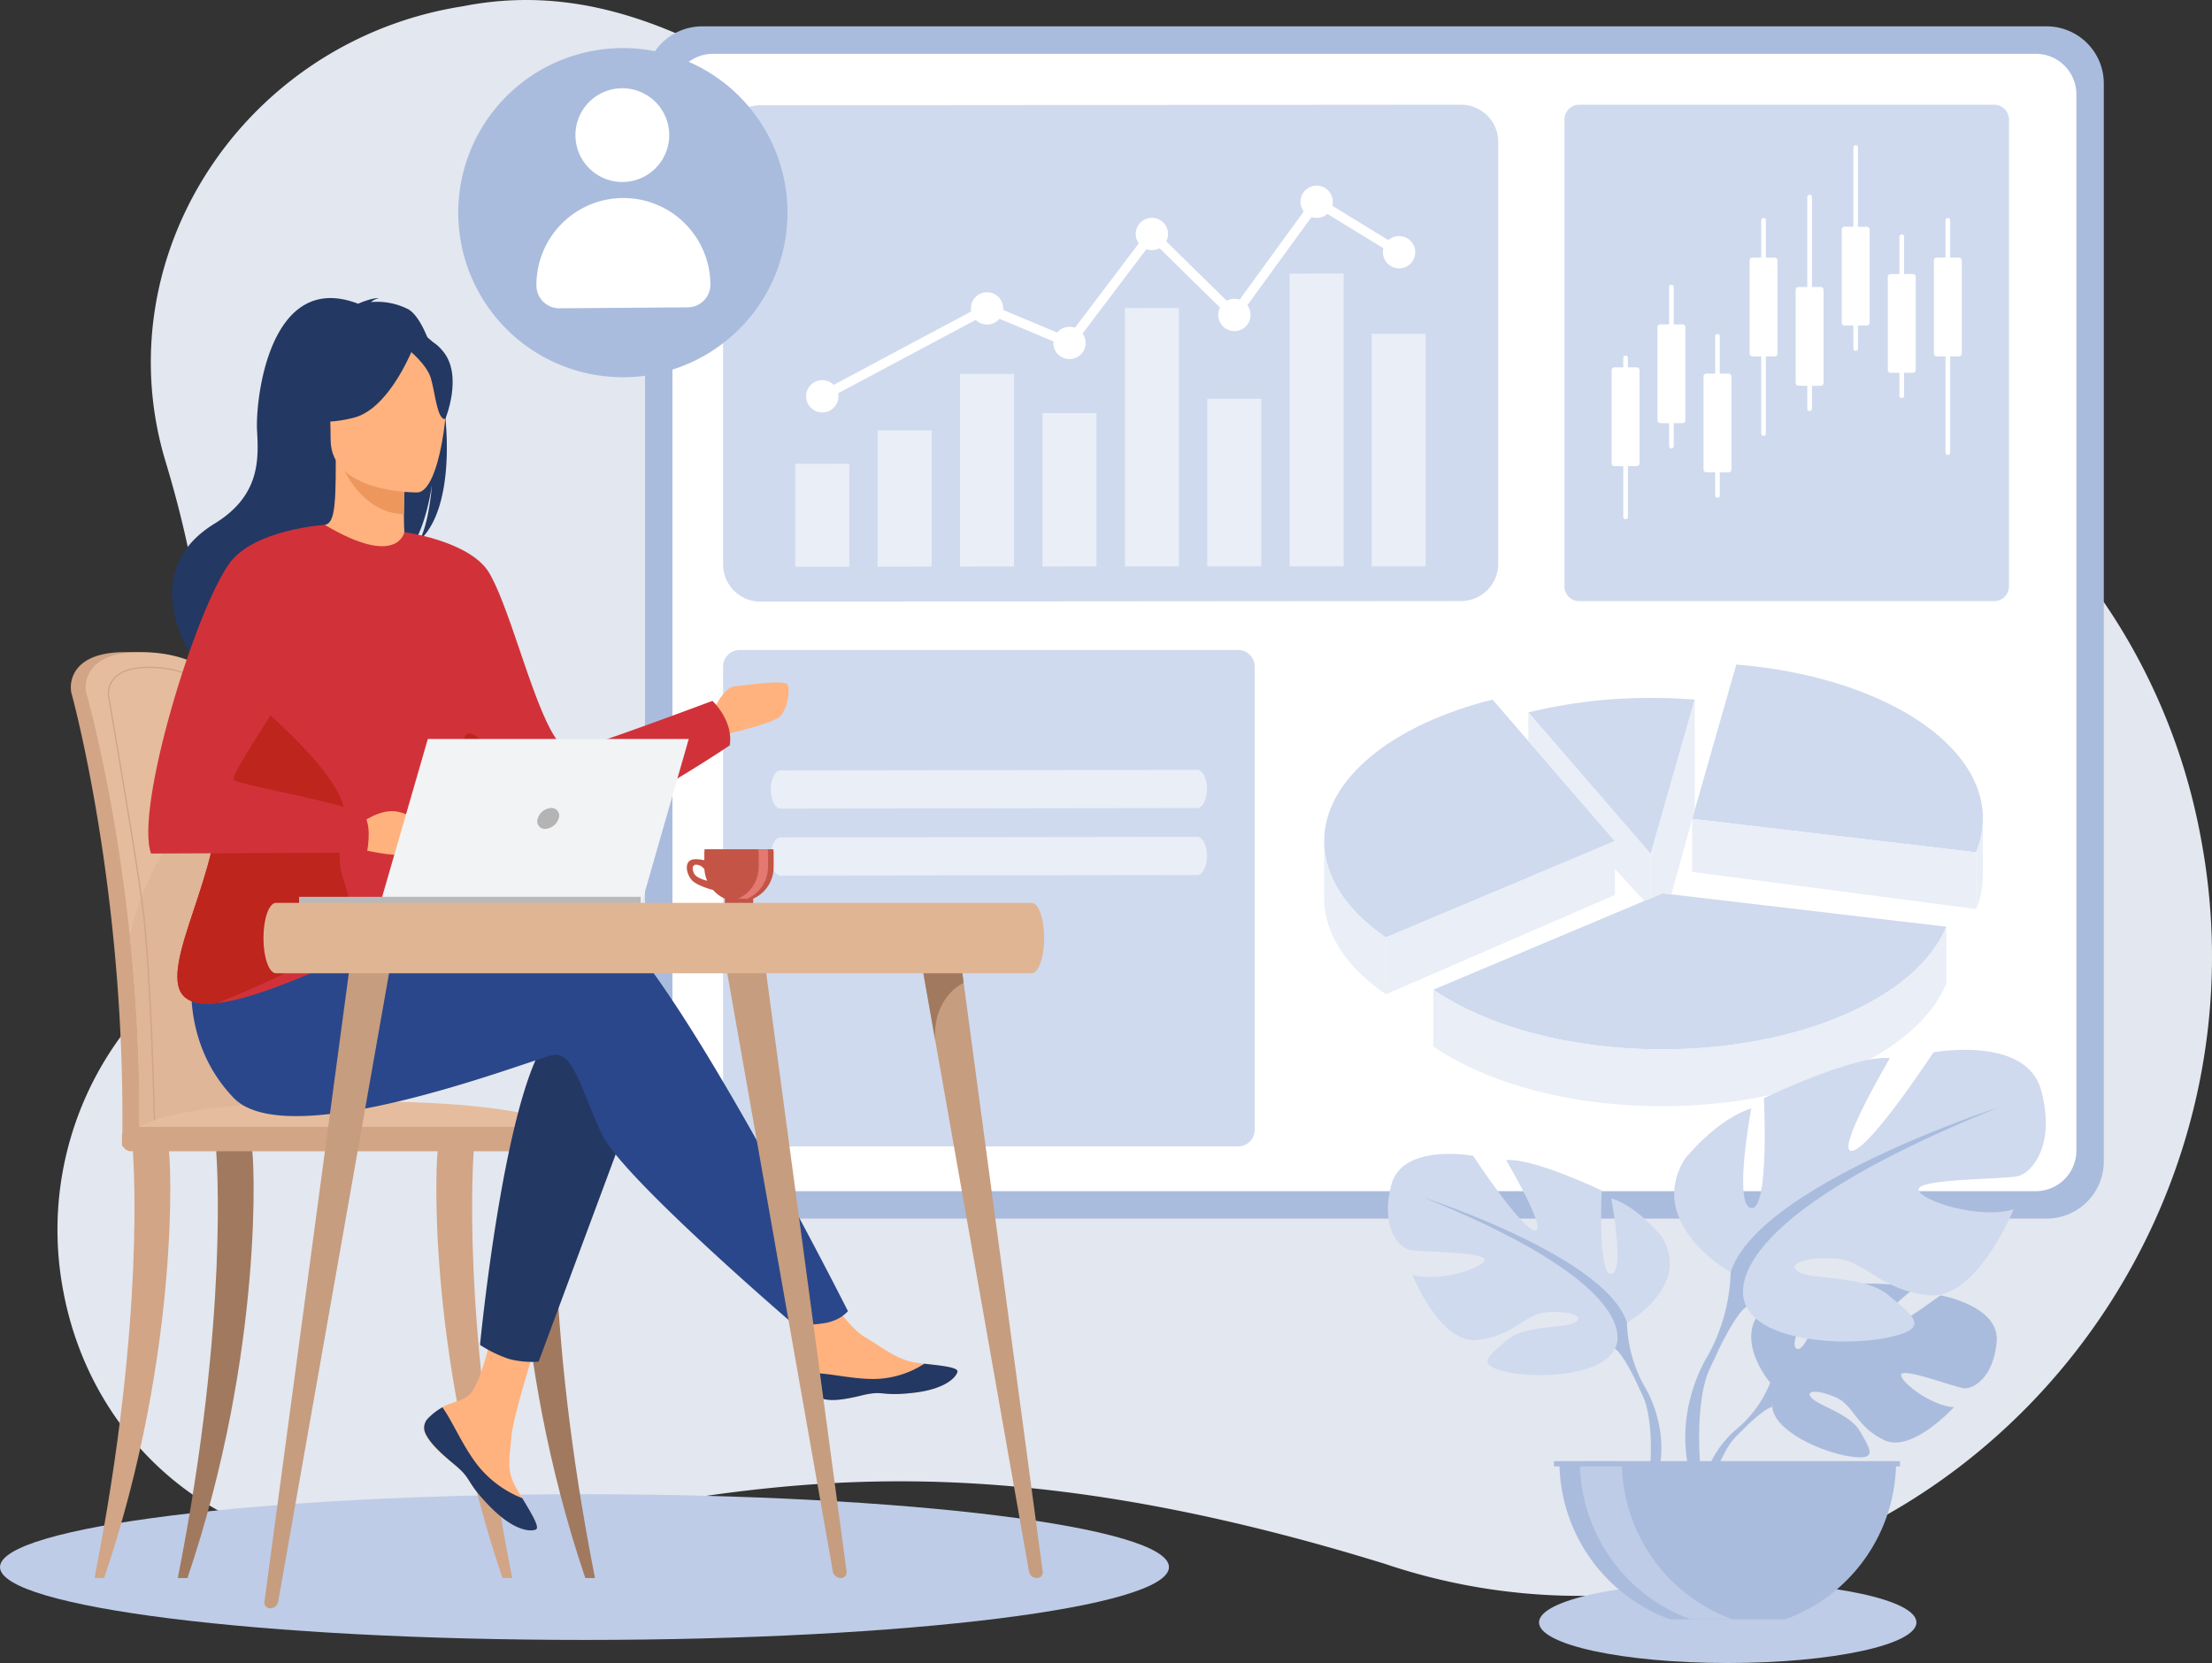 <svg xmlns="http://www.w3.org/2000/svg" width="512.205" height="385.188" viewBox="0 0 512.205 385.188">
  <rect x="0" y="0" width="512.205" height="385.188" fill="#333333" stroke="none"/>
  <g id="_359_Przekonwertowany_" data-name="359 [Przekonwertowany]" transform="translate(-97.375 -50.916)">
    <g id="Group_14" data-name="Group 14" transform="translate(97.375 50.916)">
      <path id="Path_18" data-name="Path 18" d="M440.879,434.962a75.678,75.678,0,0,0-16.034,62.716c6.5,34.387,34.772,58.355,66.532,58.892h.067a65.219,65.219,0,0,0,9.646-.576c62.531-4.973,109.568-32.457,229.566,4.588h.009a141.361,141.361,0,0,0,74.493,4.437c78.235-16.271,129.551-93.5,114.616-172.529A142.5,142.5,0,0,0,816.987,280.7l.009-.012c-37.751-10.861-99.891-5.294-158.492-24.644-50.837-16.789-87.739-66.75-141.224-56.158-1.412.215-2.827.479-4.249.77-45.051,9.364-74.859,52.522-66.571,96.4a80.026,80.026,0,0,0,2.006,8.194q22.751,75.1-7.594,129.711h0Zm0,0" transform="translate(-410.152 -198.424)" fill="#e3e7ef" fill-rule="evenodd"/>
      <path id="Path_19" data-name="Path 19" d="M514.816,1340.44c-74.738,0-135.336,7.555-135.336,16.874s60.6,16.874,135.336,16.874,135.345-7.555,135.345-16.874-60.6-16.874-135.345-16.874Zm0,0" transform="translate(-379.48 -994.352)" fill="#becce7" fill-rule="evenodd"/>
      <path id="Path_20" data-name="Path 20" d="M1599.137,1407.4c24.138,0,43.694,4.212,43.694,9.4s-19.559,9.4-43.694,9.4-43.7-4.213-43.7-9.4,19.568-9.4,43.7-9.4Zm0,0" transform="translate(-1199.066 -1041.02)" fill="#becce7" fill-rule="evenodd"/>
      <path id="Path_21" data-name="Path 21" d="M872.32,481.512V231.778a13.238,13.238,0,0,1,13.2-13.2h311.408a13.236,13.236,0,0,1,13.189,13.2V481.512a13.237,13.237,0,0,1-13.189,13.2h-311.4a13.238,13.238,0,0,1-13.2-13.2h0Zm0,0" transform="translate(-722.965 -212.472)" fill="#aabcdd" fill-rule="evenodd"/>
      <path id="Path_22" data-name="Path 22" d="M893.28,493.61V248.924a9.394,9.394,0,0,1,9.364-9.364h306.365a9.39,9.39,0,0,1,9.364,9.364V493.61a9.4,9.4,0,0,1-9.364,9.376H902.644a9.4,9.4,0,0,1-9.364-9.376h0Zm0,0" transform="translate(-737.573 -227.094)" fill="#fff" fill-rule="evenodd"/>
      <path id="Path_23" data-name="Path 23" d="M940.6,278.58l162.28-.13a8.618,8.618,0,0,1,8.6,8.591V384.8a8.644,8.644,0,0,1-8.6,8.613l-162.28.124a8.618,8.618,0,0,1-8.61-8.594V287.193a8.634,8.634,0,0,1,8.61-8.613Zm0,0" transform="translate(-764.552 -254.198)" fill="#cfdaee" fill-rule="evenodd"/>
      <path id="Path_24" data-name="Path 24" d="M1006.03,393.337l38.636-20.613,18.768,7.867,19.322-25.55,19.086,18.741,18.9-26L1140.693,360l-1.149,1.891-18.21-11.164-19.21,26.426L1083,358.378l-18.841,24.929-19.389-8.131-37.693,20.1-1.046-1.939Zm0,0" transform="translate(-816.154 -302.518)" fill="#fff" fill-rule="evenodd"/>
      <path id="Path_25" data-name="Path 25" d="M987.1,552.839l12.522-.009v23.853l-12.522.009Zm0,0" transform="translate(-802.961 -445.427)" fill="#e9eef7" fill-rule="evenodd"/>
      <path id="Path_26" data-name="Path 26" d="M1050.08,527.349l12.51-.009V558.9l-12.51.009v-31.56Zm0,0" transform="translate(-846.855 -427.662)" fill="#e9eef7" fill-rule="evenodd"/>
      <path id="Path_27" data-name="Path 27" d="M1113.04,484.136l12.51-.006v44.636l-12.51.009Zm0,0" transform="translate(-890.735 -397.547)" fill="#e9eef7" fill-rule="evenodd"/>
      <path id="Path_28" data-name="Path 28" d="M1175.99,514.129l12.519-.009v35.536l-12.519.009Zm0,0" transform="translate(-934.608 -418.448)" fill="#e9eef7" fill-rule="evenodd"/>
      <path id="Path_29" data-name="Path 29" d="M1238.97,433.839l12.513-.009v59.852l-12.513.009Zm0,0" transform="translate(-978.502 -362.49)" fill="#e9eef7" fill-rule="evenodd"/>
      <path id="Path_30" data-name="Path 30" d="M1301.93,503.189l12.51-.009v38.815l-12.51.009Zm0,0" transform="translate(-1022.382 -410.824)" fill="#e9eef7" fill-rule="evenodd"/>
      <path id="Path_31" data-name="Path 31" d="M1364.88,407.472l12.51-.012v67.813l-12.51.009V407.469Zm0,0" transform="translate(-1066.255 -344.112)" fill="#e9eef7" fill-rule="evenodd"/>
      <path id="Path_32" data-name="Path 32" d="M1427.55,453.509l12.513-.009v53.861l-12.513.009Zm0,0" transform="translate(-1109.933 -376.199)" fill="#e9eef7" fill-rule="evenodd"/>
      <path id="Path_33" data-name="Path 33" d="M999.17,488.97a3.74,3.74,0,1,1-3.74,3.74,3.734,3.734,0,0,1,3.74-3.74h0Zm0,0" transform="translate(-808.766 -400.92)" fill="#fff" fill-rule="evenodd"/>
      <path id="Path_34" data-name="Path 34" d="M1125.08,421.79a3.741,3.741,0,1,1-3.74,3.743,3.736,3.736,0,0,1,3.74-3.743Zm0,0" transform="translate(-896.52 -354.099)" fill="#fff" fill-rule="evenodd"/>
      <path id="Path_35" data-name="Path 35" d="M1188.057,448.19a3.74,3.74,0,1,1-3.727,3.74,3.73,3.73,0,0,1,3.727-3.74Zm0,0" transform="translate(-940.421 -372.498)" fill="#fff" fill-rule="evenodd"/>
      <path id="Path_36" data-name="Path 36" d="M1251.02,364.9a3.741,3.741,0,1,1-3.74,3.74,3.742,3.742,0,0,1,3.74-3.74Zm0,0" transform="translate(-984.293 -314.449)" fill="#fff" fill-rule="evenodd"/>
      <path id="Path_37" data-name="Path 37" d="M1314.067,426.79a3.741,3.741,0,1,1-3.737,3.743,3.736,3.736,0,0,1,3.737-3.743Zm0,0" transform="translate(-1028.236 -357.584)" fill="#fff" fill-rule="evenodd"/>
      <path id="Path_38" data-name="Path 38" d="M1376.92,340.28a3.74,3.74,0,1,1-3.74,3.749,3.744,3.744,0,0,1,3.74-3.749Zm0,0" transform="translate(-1072.039 -297.29)" fill="#fff" fill-rule="evenodd"/>
      <path id="Path_39" data-name="Path 39" d="M1439.9,378.86a3.741,3.741,0,1,1-3.739,3.752,3.742,3.742,0,0,1,3.739-3.752h0Zm0,0" transform="translate(-1115.934 -324.179)" fill="#fff" fill-rule="evenodd"/>
      <path id="Path_40" data-name="Path 40" d="M1593.481,888.907l-65.75-7.737-53.022,22.32c12.322,8.431,31.5,13.84,53.022,13.828,32.193-.027,59.107-12.189,65.75-28.414h0Zm0,0" transform="translate(-1142.801 -674.264)" fill="#cfdaee" fill-rule="evenodd"/>
      <path id="Path_41" data-name="Path 41" d="M1405.562,788.194l53.022-22.317L1430.254,733.1c-23.026,5.767-38.984,18.307-38.984,32.832,0,8.4,5.343,16.128,14.292,22.262Zm0,0" transform="translate(-1084.647 -571.066)" fill="#cfdaee" fill-rule="evenodd"/>
      <path id="Path_42" data-name="Path 42" d="M1672.47,742.076l65.75,7.743a20.514,20.514,0,0,0,1.564-7.8c0-18.1-24.768-33.069-57.1-35.678l-10.21,35.736Zm0,0" transform="translate(-1280.63 -552.416)" fill="#cfdaee" fill-rule="evenodd"/>
      <path id="Path_43" data-name="Path 43" d="M1575.6,767.969l10.207-35.736c-3.327-.273-6.74-.4-10.207-.4a117.981,117.981,0,0,0-28.329,3.361l28.329,32.775Zm0,0" transform="translate(-1193.372 -570.181)" fill="#cfdaee" fill-rule="evenodd"/>
      <path id="Path_44" data-name="Path 44" d="M1405.562,863.7c-8.949-6.134-14.292-13.859-14.292-22.262V854.6c0,8.4,5.343,16.128,14.292,22.262Zm0,0" transform="translate(-1084.647 -646.574)" fill="#e9eef7" fill-rule="evenodd"/>
      <path id="Path_45" data-name="Path 45" d="M1593.481,906.7c-6.643,16.225-33.557,28.387-65.75,28.414-21.529.012-40.7-5.4-53.022-13.828v13.152c12.322,8.443,31.5,13.849,53.022,13.831,32.193-.018,59.107-12.182,65.75-28.408Zm0,0" transform="translate(-1142.801 -692.057)" fill="#e9eef7" fill-rule="evenodd"/>
      <path id="Path_46" data-name="Path 46" d="M1889.42,831.87v13.152a20.423,20.423,0,0,0,1.564-7.791V824.07a20.5,20.5,0,0,1-1.564,7.8Zm0,0" transform="translate(-1431.833 -634.468)" fill="#e9eef7" fill-rule="evenodd"/>
      <path id="Path_47" data-name="Path 47" d="M1738.21,832l-65.75-7.743v12.3l65.75,8.594Zm0,0" transform="translate(-1280.623 -634.601)" fill="#e9eef7" fill-rule="evenodd"/>
      <path id="Path_48" data-name="Path 48" d="M1438.43,876.738l53.022-23.007V841.26l-53.022,22.317Zm0,0" transform="translate(-1117.516 -646.449)" fill="#e9eef7" fill-rule="evenodd"/>
      <path id="Path_49" data-name="Path 49" d="M1645.528,778.263l4.825-17.431v-.064l.594-2.076V733.16L1640.74,768.9v10.258l2.7-1.14,2.082.248Zm0,0" transform="translate(-1258.515 -571.108)" fill="#e9eef7" fill-rule="evenodd"/>
      <path id="Path_50" data-name="Path 50" d="M1575.6,775.7,1547.27,742.93v6.613l20.038,23.186v6.452l6.831,7.4,1.461-.612V775.708Zm0,0" transform="translate(-1193.372 -577.917)" fill="#e9eef7" fill-rule="evenodd"/>
      <path id="Path_51" data-name="Path 51" d="M1578.269,278.473h96.106a3.421,3.421,0,0,1,3.409,3.421V390.032a3.422,3.422,0,0,1-3.409,3.409h-96.106a3.422,3.422,0,0,1-3.418-3.409V281.891a3.427,3.427,0,0,1,3.418-3.421h0Zm0,0" transform="translate(-1212.594 -254.212)" fill="#cfdaee" fill-rule="evenodd"/>
      <path id="Path_52" data-name="Path 52" d="M935.8,695.21H1051.26a3.83,3.83,0,0,1,3.815,3.815V806.369a3.83,3.83,0,0,1-3.815,3.815H935.8a3.836,3.836,0,0,1-3.815-3.815V699.025a3.836,3.836,0,0,1,3.815-3.815Zm0,0" transform="translate(-764.545 -544.659)" fill="#cfdaee" fill-rule="evenodd"/>
      <path id="Path_53" data-name="Path 53" d="M1611.561,360.838h2.036v-2.194a.536.536,0,0,1,1.073,0v2.194h2.033a.666.666,0,0,1,.661.67v21.547a.664.664,0,0,1-.661.67h-2.033v11.767a.536.536,0,1,1-1.073,0V383.724h-2.036a.67.67,0,0,1-.661-.67V361.508a.67.67,0,0,1,.661-.67Zm77.187-34.6a.543.543,0,0,1,.546.536v8.64h2.027a.674.674,0,0,1,.67.67v21.544a.672.672,0,0,1-.67.67h-2.027v22.289a.542.542,0,0,1-.546.539.532.532,0,0,1-.536-.539V358.3h-2.024a.669.669,0,0,1-.667-.67V336.082a.669.669,0,0,1,.667-.67h2.024v-8.64a.543.543,0,0,1,.536-.536Zm-10.661,3.806a.534.534,0,0,1,.534.539v8.64h2.033a.666.666,0,0,1,.661.667v21.547a.662.662,0,0,1-.661.667h-2.033v5.322a.536.536,0,1,1-1.073,0V362.1h-2.037a.669.669,0,0,1-.661-.667V339.888a.669.669,0,0,1,.661-.667h2.037v-8.64a.544.544,0,0,1,.539-.539Zm-10.667-20.662a.543.543,0,0,1,.536.536v18.362h2.024a.675.675,0,0,1,.673.661v21.556a.667.667,0,0,1-.673.661h-2.024v5.334a.536.536,0,0,1-1.073,0v-5.334h-2.036a.657.657,0,0,1-.661-.661V328.939a.66.66,0,0,1,.661-.661h2.036V309.916a.537.537,0,0,1,.537-.536Zm-10.673,11.464a.546.546,0,0,1,.546.539v20.85h2.024a.656.656,0,0,1,.661.658v21.556a.659.659,0,0,1-.661.658h-2.024v5.322a.539.539,0,0,1-.546.536.532.532,0,0,1-.536-.536V365.1h-2.024a.669.669,0,0,1-.67-.658V342.891a.662.662,0,0,1,.67-.658h2.024v-20.85a.546.546,0,0,1,.536-.539Zm-10.664,5.409a.541.541,0,0,1,.537.533v8.64h2.036a.67.67,0,0,1,.66.67v21.544a.668.668,0,0,1-.66.67h-2.036v17.853a.537.537,0,1,1-1.073,0V358.31h-2.036a.672.672,0,0,1-.661-.67V336.1a.668.668,0,0,1,.661-.67h2.036v-8.64a.541.541,0,0,1,.536-.533Zm-10.664,26.859a.537.537,0,0,1,.537.536v8.64h2.024a.671.671,0,0,1,.67.658V384.5a.664.664,0,0,1-.67.661h-2.024v5.331a.539.539,0,0,1-1.079,0v-5.331h-2.028a.666.666,0,0,1-.669-.661V362.947a.669.669,0,0,1,.669-.658h2.028v-8.64a.535.535,0,0,1,.542-.536Zm-10.673-11.41a.535.535,0,0,1,.536.536v8.649h2.036a.656.656,0,0,1,.658.661v21.556a.662.662,0,0,1-.658.661h-2.036v5.322a.536.536,0,1,1-1.073,0v-5.322h-2.033a.67.67,0,0,1-.661-.661V351.549a.664.664,0,0,1,.661-.661h2.033V342.24a.543.543,0,0,1,.537-.536Zm0,0" transform="translate(-1237.718 -275.755)" fill="#fff" fill-rule="evenodd"/>
      <path id="Path_54" data-name="Path 54" d="M1015.966,826.772l-45.3.055c-1.252,0-2.279-1.988-2.279-4.428s1.03-4.428,2.279-4.428l45.3-.057c1.252,0,2.279,1.988,2.279,4.428s-1.027,4.427-2.279,4.427h0Zm51.185-31.117-96.482.13c-1.252,0-2.279-1.988-2.279-4.427s1.03-4.427,2.279-4.427l96.482-.13c1.252-.009,2.27,1.988,2.27,4.418s-1.018,4.437-2.27,4.437Zm0,15.516-96.482.13c-1.252.009-2.279-1.988-2.279-4.418s1.03-4.437,2.279-4.437l96.482-.133c1.252,0,2.27,1.991,2.27,4.427s-1.018,4.428-2.27,4.428h0Zm0,0" transform="translate(-789.921 -608.493)" fill="#e9eef7" fill-rule="evenodd"/>
      <path id="Path_55" data-name="Path 55" d="M475.776,780.037c-.764-18.8-2.412-35.16-4.379-46.561-3.146-18.183-5.973-28.647-6.013-28.75-.415-1.6-6.4-8.076-19.7-7.876s-12.049,8.689-12.049,8.689a2.472,2.472,0,0,0,.1.751c.121.433,12.343,44.721,11.8,101.891,0,.8-.094,2.194-.036,3.118,0,0,30.826.791,30.835,0,1.073-5,.546-18.841-.567-31.26h0Zm0,0" transform="translate(-417.203 -545.799)" fill="#d1a586" fill-rule="evenodd"/>
      <path id="Path_56" data-name="Path 56" d="M487.572,807.89c-.009.8-.424,1.443-.933,1.443h-.018c-.509-.021-.924-.652-.924-1.443H459.28c-.009.8-.433,1.443-.952,1.443h-.009c-.518-.021-.933-.67-.933-1.482a397.5,397.5,0,0,0-2.185-45.139c-3.515-33.632-10.007-56.122-10.1-56.431a2.771,2.771,0,0,1-.094-.752s-1.264-8.488,12.04-8.688,19.286,6.276,19.7,7.876c.027.085,1.63,6,3.758,16.656.706,3.521,1.47,7.564,2.252,12.095,1.97,11.4,3.618,27.756,4.391,46.561,1.112,12.419,1.506,22.865.433,27.859h-.009Zm0,0" transform="translate(-425.126 -545.792)" fill="#e5bd9e" fill-rule="evenodd"/>
      <path id="Path_57" data-name="Path 57" d="M511.092,864.325c-.009.8-.424,1.442-.933,1.442h-.018c-.509-.021-.924-.651-.924-1.442H482.8c-.009.8-.433,1.442-.952,1.442h-.009c-.518-.021-.933-.67-.933-1.482a397.486,397.486,0,0,0-2.185-45.139c4.364-21.347,21.244-37.675,25.3-41.336.706,3.521,1.47,7.564,2.252,12.095,1.97,11.4,3.618,27.756,4.391,46.561,1.112,12.419,1.506,22.865.433,27.859h-.009Zm0,0" transform="translate(-448.645 -602.227)" fill="#dfb697" fill-rule="evenodd"/>
      <path id="Path_58" data-name="Path 58" d="M478.583,813.519c-2.949,0-5.031.142-5.767.894-.009-.752-.058-2.155-.13-4.812-.085-3.118-.236-8.007-.452-13.51-.376-9.628-1.036-22.883-2.015-31.3-1.149-9.792-7.97-49.573-8.01-49.694a1.733,1.733,0,0,1-.067-.518,5.081,5.081,0,0,1,1.179-3.685c1.43-1.685,3.994-2.564,7.625-2.621h.448c9.413,0,13.725,4.5,14.046,5.74.076.285,7.649,31.014,8.958,48.418l.152-.012-.152.012c.124,1.618.4,4.37.736,7.837,1.346,13.613,4.146,41.951,1.346,42.442a82.4,82.4,0,0,1-15.356.839c-.9-.009-1.752-.018-2.543-.018h0Zm-5.9,1.846.076-.049c.018-.018.036-.03.048-.133h.018a.711.711,0,0,1,.206-.564c.839-.858,4.034-.818,8.082-.773A83.559,83.559,0,0,0,496.529,813c2.837-.5.924-22.338-1.094-42.772-.339-3.467-.612-6.219-.733-7.828-1.309-17.289-8.891-48.236-8.97-48.482-.339-1.3-4.9-6.116-14.789-5.955-3.724.048-6.361.973-7.861,2.733a5.233,5.233,0,0,0-1.242,3.9,1.644,1.644,0,0,0,.076.576c.036.17,6.876,40.069,7.988,49.652,1.846,15.771,2.582,48.47,2.609,50.288v.067l.009.094.161.094Zm0,0" transform="translate(-436.862 -553.543)" fill="#d1a586" fill-rule="evenodd"/>
      <path id="Path_59" data-name="Path 59" d="M479.491,1048.6H583.076s-2.412-9.77-62.407-8.31c-42.451,1.027-41.178,8.31-41.178,8.31Zm0,0" transform="translate(-449.18 -785.057)" fill="#e5bd9e" fill-rule="evenodd"/>
      <path id="Path_60" data-name="Path 60" d="M451.67,1173.473c12.013-60.795,8.922-98.1,8.9-98.573-.027-.942,1.7-1.791,2.627-1.818s5.088-.282,5.558.518c.639,1.055,3.055,47.021-14.846,99.873H451.67Zm0,0" transform="translate(-429.793 -807.978)" fill="#d1a586" fill-rule="evenodd"/>
      <path id="Path_61" data-name="Path 61" d="M730.445,1173.473c-12.013-60.795-8.922-98.1-8.913-98.573.036-.942-1.685-1.791-2.618-1.818s-5.088-.282-5.558.518c-.63,1.055-3.052,47.021,14.846,99.873Zm0,0" transform="translate(-611.849 -807.978)" fill="#d1a586" fill-rule="evenodd"/>
      <path id="Path_62" data-name="Path 62" d="M793.7,1173.473c-12.013-60.795-8.931-98.1-8.913-98.573.036-.942-1.7-1.791-2.618-1.818-.943-.018-5.088-.282-5.567.518-.63,1.055-3.043,47.021,14.856,99.873Zm0,0" transform="translate(-655.928 -807.978)" fill="#a0795f" fill-rule="evenodd"/>
      <path id="Path_63" data-name="Path 63" d="M515.333,1173.473c12.013-60.795,8.931-98.1,8.9-98.573-.027-.942,1.7-1.791,2.627-1.818s5.091-.282,5.567.518c.63,1.055,3.043,47.021-14.858,99.873H515.33Zm0,0" transform="translate(-474.161 -807.978)" fill="#a0795f" fill-rule="evenodd"/>
      <path id="Path_64" data-name="Path 64" d="M578.406,1065.354h-103.6a2.125,2.125,0,0,1-2.118-2.119v-1.4a2.12,2.12,0,0,1,2.118-2.118h103.6a2.133,2.133,0,0,1,2.121,2.118v1.4a2.131,2.131,0,0,1-2.121,2.119Zm0,0" transform="translate(-444.443 -798.705)" fill="#d1a586" fill-rule="evenodd"/>
      <path id="Path_65" data-name="Path 65" d="M704.389,1219.686a3.05,3.05,0,0,0-.536,3.27v.018c.791,2.176,3.4,4.615,6.434,7.046.388.312.724.594,1.027.858.076.076.161.142.236.206a1.5,1.5,0,0,0,.179.161c2.828,2.609,1.761,3.2,6.831,8.488,5.785,6.022,9.77,6.125,10.91,5.576.952-.461-.991-3.655-3.155-7.246-.1-.179-.2-.349-.312-.527-.291-.47-.576-.961-.858-1.442-2.524-4.316-1.885-6.349-1.282-12.764.491-5.228,8.131-29.187,8.131-29.187l-11.1-1.912s-3.333,19.077-7.01,22.016c-1.97,1.564-4.173,1.582-6.067,2.752-.13.073-.264.158-.388.242a14.663,14.663,0,0,0-3.043,2.44h0Zm0,0" transform="translate(-605.379 -891.057)" fill="#ffb27d" fill-rule="evenodd"/>
      <path id="Path_66" data-name="Path 66" d="M704.389,1276.648a3.05,3.05,0,0,0-.536,3.27v.018c.97,2.176,3.515,4.6,6.443,7.028.376.321.715.6,1.018.876.076.076.161.142.236.206a1.516,1.516,0,0,0,.179.161c2.828,2.609,1.761,3.2,6.831,8.488,5.785,6.022,9.77,6.125,10.91,5.576.952-.461-.991-3.655-3.155-7.246a24.755,24.755,0,0,1-10.307-7.6c-3.482-4.446-5.812-10.155-8.188-13.462-.13.073-.264.157-.388.242a14.662,14.662,0,0,0-3.043,2.44h0Zm0,0" transform="translate(-605.379 -948.019)" fill="#233862" fill-rule="evenodd"/>
      <path id="Path_67" data-name="Path 67" d="M980.861,1205.008c.679,3.418,5.567,2.852,11.013,1.515s4.155.254,11.919-.612c7.755-.849,10.1-3.752,10.346-4.9.206-1.027-3.625-1.385-7.734-1.858-.518-.055-1.036-.121-1.564-.188-4.634-.585-8.037-3.579-12.246-6.04-3.994-2.327-9.958-11.825-9.958-11.825l-10.637.845s5.576,8.47,7.734,12.164c1.273,2.167,1.206,5.04,1.046,7.246a13.891,13.891,0,0,0,.085,3.649h0Zm0,0" transform="translate(-792.437 -883.3)" fill="#ffb27d" fill-rule="evenodd"/>
      <path id="Path_68" data-name="Path 68" d="M1011.9,1248.04c5.455-1.328,4.155.255,11.919-.612,7.755-.849,10.1-3.752,10.346-4.9.206-1.027-3.624-1.385-7.734-1.858l-.036.076a21.934,21.934,0,0,1-11.116,3.458c-5.258.121-10.834-1.385-14.471-1.33a13.886,13.886,0,0,0,.085,3.649c.679,3.419,5.567,2.852,11.013,1.516h0Zm0,0" transform="translate(-812.462 -924.817)" fill="#233862" fill-rule="evenodd"/>
      <path id="Path_69" data-name="Path 69" d="M923.113,727.4s2.534-6.215,5.322-6.473c2.788-.242,11.664-1.646,12.295-.376s0,5.831-1.9,7.479-13.689,4.309-13.689,4.309l-2.027-4.937Zm0,0" transform="translate(-758.363 -561.956)" fill="#ffb27d" fill-rule="evenodd"/>
      <path id="Path_70" data-name="Path 70" d="M782.773,996.276l-22.929,61.7a20.829,20.829,0,0,1-6.9-.633,29.7,29.7,0,0,1-6.667-3.24s5.688-59.249,16.116-71.571,20.377,13.746,20.377,13.746Zm0,0" transform="translate(-635.121 -742.6)" fill="#233862" fill-rule="evenodd"/>
      <path id="Path_71" data-name="Path 71" d="M538.267,911.264s65.883-22.28,80.578-17.531,58.807,92.515,58.807,92.515a8.506,8.506,0,0,1-3.712,2.337c-2.524.952-8.649.894-8.649.894s-39.815-34.132-44.551-44.091-6.634-19.428-11.37-18.483-61.143,23.229-73.947,9.955-9.449-30.514-9.449-30.514Zm0,0" transform="translate(-481.303 -682.557)" fill="#2b478b" fill-rule="evenodd"/>
      <path id="Path_72" data-name="Path 72" d="M568.321,482.261c1.046-2.167,2.224-6.031,2.806-12.907-.094.688-1.282,9.364-4.616,14.274-13.707,9-39.963,39.033-39.445,44.721,0,0-9.252-15.686-9.413-15.78,0,0-17.062-21.7,3.167-34.123,10.279-6.325,10.222-14.434,9.8-21.471s2.8-37.363,23.4-29.432c0,0,3.3-1.47,4.782-1.252a4.1,4.1,0,0,0-1.827.867,15.979,15.979,0,0,1,8.649,1.658c7.546,4.288,14.3,42.772,2.7,53.449h0Zm0,0" transform="translate(-471.093 -357.193)" fill="#233862" fill-rule="evenodd"/>
      <path id="Path_73" data-name="Path 73" d="M647.063,570.436c.067.036-6.612,3.5-11.643,2.127-4.731-1.291-7.819-7.425-7.752-7.434,2.006-.4,2.582-3.155,2.534-14.98l.9.182,15.225,3.016s-.339,4.785-.348,9.3c-.018,3.794.215,7.388,1.085,7.791h0Zm0,0" transform="translate(-552.454 -443.559)" fill="#ffb27d" fill-rule="evenodd"/>
      <path id="Path_74" data-name="Path 74" d="M654.235,553.765s-.339,4.785-.349,9.3c-8.525-.236-13.028-8.007-14.877-12.313Zm0,0" transform="translate(-560.36 -443.978)" fill="#ed975d" fill-rule="evenodd"/>
      <path id="Path_75" data-name="Path 75" d="M620.81,473.342s-4.467-7.055-5.54-13.086c-.764-4.306,1.433-20.265,17.468-17.965a21.715,21.715,0,0,1,9.034,3.409c3.485,2.355,8.507,7.434,2.891,21.359l-1.461,4.709-22.4,1.573Zm0,0" transform="translate(-543.724 -368.23)" fill="#233862" fill-rule="evenodd"/>
      <path id="Path_76" data-name="Path 76" d="M651.755,496.579s-20.162.339-20.171-12.219-2.627-20.962,10.24-21.707,15.365,4.043,16.392,8.234-1.224,25.286-6.464,25.693h0Zm0,0" transform="translate(-555.024 -382.524)" fill="#ffb27d" fill-rule="evenodd"/>
      <path id="Path_77" data-name="Path 77" d="M636.106,455.932s-5.525,14.734-13.992,16.913-12.134-.1-12.134-.1a24,24,0,0,0,7.84-14.171s14.119-9.655,18.286-2.646Zm0,0" transform="translate(-540.127 -376.116)" fill="#233862" fill-rule="evenodd"/>
      <path id="Path_78" data-name="Path 78" d="M691.67,460.221s4.115,3.288,5.125,6.479c1.009,3.206,1.452,9.779,3.373,9.564,0,0,4.164-10.016-.509-15.677-4.955-6.013-7.988-.367-7.988-.367Zm0,0" transform="translate(-597.061 -379.208)" fill="#233862" fill-rule="evenodd"/>
      <path id="Path_79" data-name="Path 79" d="M515.454,707.047c1.082,3.012,4.415,3.794,8.882,3.267,8.528-.991,21.177-6.719,30.3-10.667,13.907-6.028,20.226-.367,24.647-4.2s-5.058-12.37,3.164-51.976c2.779-13.425-14.877-42.224-14.877-42.224s-1.527,8.337-18.419-1.688c-.594-.358-7.246,9.489-13.652,21.632-7.058,13.389-13.822,29.572-11.834,37.911,3.788,15.883-11.383,39.172-8.213,47.945h0Zm0,0" transform="translate(-473.939 -477.988)" fill="#d13239" fill-rule="evenodd"/>
      <path id="Path_80" data-name="Path 80" d="M688.44,605.143l10.41,42.724s1.3,2.309,3.334,5.6c4.767,7.707,13.595,20.8,19.247,22.138,2.779.652,8.716-1.667,15.271-4.973a311.759,311.759,0,0,0,27.077-16.092c.943-5.688-4-10.325-4-10.325s-29.7,11.164-32.654,11.37c-6.434.461-12.983-30.572-18.992-40.927-4.343-7.47-19.689-9.516-19.689-9.516h0Zm0,0" transform="translate(-594.81 -481.885)" fill="#d13239" fill-rule="evenodd"/>
      <path id="Path_81" data-name="Path 81" d="M515.461,792.564c1.082,3.012,4.415,3.794,8.882,3.267,5.9-2.573,31.372-12.437,31.09-19.125-.424-9.9-4.9-10.225-1.742-22.432,2.543-9.819-21-28.056-24.75-32.023-7.067,13.389-7.255,14.028-5.267,22.368,3.788,15.883-11.383,39.172-8.213,47.945Zm0,0" transform="translate(-473.946 -563.505)" fill="#bd251d" fill-rule="evenodd"/>
      <path id="Path_82" data-name="Path 82" d="M733.8,760.67c4.767,7.707,13.595,20.8,19.247,22.138,2.779.652,8.716-1.667,15.271-4.973a39.584,39.584,0,0,1-13.949.752c-4.909-.47-6.331-6.47-14.068-15.48-5.021-5.84-6.255-4.37-6.5-2.44h0Zm0,0" transform="translate(-626.423 -589.091)" fill="#bd251d" fill-rule="evenodd"/>
      <path id="Path_83" data-name="Path 83" d="M648.832,821.037s4.267-3.328,8.3-2.536,6,3.561,5.84,4.824-2.288,4.813-5.37,5.134-11.852-1.9-11.852-1.9l3.079-5.519Zm0,0" transform="translate(-565.057 -630.502)" fill="#ffb27d" fill-rule="evenodd"/>
      <path id="Path_84" data-name="Path 84" d="M533.652,599.58s-16.431,1.009-22.111,8.94c-8.007,11.173-21.914,56.755-18.125,67.183l49.979-.218s1.215-5.652-.47-8.391-29.066-7.17-30.335-8.434,15.8-24.644,15.8-28.441,5.267-30.635,5.267-30.635h0Zm0,0" transform="translate(-458.441 -478.01)" fill="#d13239" fill-rule="evenodd"/>
      <path id="Path_85" data-name="Path 85" d="M670.07,801.242h60.513l10.91-38.042H681.074Zm0,0" transform="translate(-582.007 -592.045)" fill="#f2f3f5" fill-rule="evenodd"/>
      <rect id="Rectangle_12" data-name="Rectangle 12" width="79.111" height="1.479" transform="translate(69.256 207.718)" fill="#b9b9b9"/>
      <path id="Path_86" data-name="Path 86" d="M795,818.378a1.766,1.766,0,0,0-1.73-2.418,3.456,3.456,0,0,0-3.109,2.418,1.758,1.758,0,0,0,1.721,2.421A3.477,3.477,0,0,0,795,818.378Zm0,0" transform="translate(-665.633 -628.816)" fill="#b4b4b4" fill-rule="evenodd"/>
      <path id="Path_87" data-name="Path 87" d="M1080.293,914.767l15.628,88.569,10.261,58.128a1.858,1.858,0,0,0,1.855,1.525,1.3,1.3,0,0,0,1.318-1.47l-8.837-65.892-9.467-70.5-1.424-10.628-9.337.263Zm0,0" transform="translate(-867.91 -697.493)" fill="#c69d7f" fill-rule="evenodd"/>
      <path id="Path_88" data-name="Path 88" d="M930.43,914.767l15.631,88.569,10.258,58.128a1.866,1.866,0,0,0,1.855,1.525,1.312,1.312,0,0,0,1.327-1.47l-8.846-65.892-9.467-70.5L939.767,914.5l-9.337.263Zm0,0" transform="translate(-763.465 -697.493)" fill="#c69d7f" fill-rule="evenodd"/>
      <path id="Path_89" data-name="Path 89" d="M1084.448,938.318c-.545-10.122,6.6-13.171,6.6-13.171l-1.424-10.637-9.337.264,4.155,23.544Zm0,0" transform="translate(-867.91 -697.5)" fill="#a0795f" fill-rule="evenodd"/>
      <path id="Path_90" data-name="Path 90" d="M582.818,1086.118a1.86,1.86,0,0,0,1.855-1.527l9.11-51.649,13.1-74.283,3.664-20.765-9.328-.264L599.6,949.679l-11.37,84.742-6.746,50.224a1.314,1.314,0,0,0,1.327,1.47h0Zm0,0" transform="translate(-520.259 -713.614)" fill="#c69d7f" fill-rule="evenodd"/>
      <path id="Path_91" data-name="Path 91" d="M583.683,904.769H758.655c1.591,0,2.9-3.637,2.9-8.073v-.17c0-4.44-1.309-8.076-2.9-8.076H583.683c-1.6,0-2.9,3.637-2.9,8.076v.17c0,4.437,1.3,8.073,2.9,8.073Zm0,0" transform="translate(-519.776 -679.338)" fill="#e0b594" fill-rule="evenodd"/>
      <path id="Path_92" data-name="Path 92" d="M905.876,852.978c.406,1.036,2.212,1.591,3.1,1.818a8.2,8.2,0,0,1-.639-2.646,2.338,2.338,0,0,0-2.055-1.073c-.567.1-.915.594-.406,1.9h0Zm-.839-2.891c.755-.464,2.215-.282,3.279-.057V848.5a8.475,8.475,0,0,1,.067-1.006H924.3a6.9,6.9,0,0,1,.067,1.006v3.118a8.011,8.011,0,0,1-14.037,5.294v.009s-3.788-.943-4.976-2.358-1.573-3.691-.309-4.473h0Zm0,0" transform="translate(-745.223 -650.791)" fill="#c45446" fill-rule="evenodd"/>
      <path id="Path_93" data-name="Path 93" d="M945.371,848.486V851.6a8.047,8.047,0,0,1-8.028,8.028,7.01,7.01,0,0,1-1.073-.076,8.047,8.047,0,0,0,6.943-7.952v-3.118a8.45,8.45,0,0,0-.067-1.006H945.3a9.142,9.142,0,0,1,.067,1.006Zm0,0" transform="translate(-767.535 -650.784)" fill="#e37970" fill-rule="evenodd"/>
      <rect id="Rectangle_13" data-name="Rectangle 13" width="6.549" height="0.979" transform="translate(167.85 208.152)" fill="#c45446"/>
      <path id="Path_94" data-name="Path 94" d="M1721.971,1202.43s-9.5-11.071-.585-18.11c0,0,6.5-3.927,11.8-3.619,0,0-7.519,12.607-5.088,13.859s7.367-14.64,7.367-14.64,14.8-1.443,19.559.849c0,0-12.652,10.355-9.976,10.973,2.649.612,16.325-9.552,16.325-9.552s13.765,2.354,13.041,10.749-5.491,10.992-7.573,10.776-14.282-4.891-14.555-3.176,7.085,7.292,12.219,7.555c0,0-9.7,10.713-16.156,7.622s-7.01-7.988-11.022-9.825c-4.033-1.837-7.461-1.837-5.794.036s8.931,3.694,11.24,7.764,4.361,6.822-2.327,5.812c-6.67-1.009-17.522-5.888-18-11.485l-.47-5.594h0Zm0,0" transform="translate(-1312.063 -882.165)" fill="#aabcdd" fill-rule="evenodd"/>
      <path id="Path_95" data-name="Path 95" d="M1758.61,1224.511s-37.412-1.439-45.673,9.261a27.04,27.04,0,0,1-7.443,10.449l-.885,2.391s6.482-6.831,8.8-7.246c0,0-3.628-13.255,45.2-14.856h0Zm0,0" transform="translate(-1303.029 -913.51)" fill="#aabcdd" fill-rule="evenodd"/>
      <path id="Path_96" data-name="Path 96" d="M1687.751,1287.533a23.528,23.528,0,0,0-8.6,16.552l1.461.13s2.573-10.976,7.2-15.262c4.646-4.3-.058-1.421-.058-1.421Zm0,0" transform="translate(-1285.285 -956.822)" fill="#aabcdd" fill-rule="evenodd"/>
      <path id="Path_97" data-name="Path 97" d="M1495.3,1119.4s15.092-8.452,8.055-19.926c0,0-5.643-7.037-11.683-8.855,0,0,3.222,17.11,0,17.513s-2.221-19.323-2.221-19.323-15.9-7.64-22.132-7.037c0,0,9.864,16.7,6.652,16.3-3.23-.406-14.292-17.307-14.292-17.307s-16.3-3.025-18.925,6.643c-2.609,9.655,1.621,14.489,4.033,15.092s17.919.406,17.513,2.412-10.883,5.228-16.713,3.422c0,0,6.434,15.9,14.895,15.092s11.071-6.031,16.3-6.434,9.064,1.006,6.443,2.409-11.477.46-15.7,4.061-7.64,5.806.215,7.415c7.84,1.609,21.932.6,24.741-5.437l2.827-6.04h0Zm0,0" transform="translate(-1118.561 -813.056)" fill="#cfdaee" fill-rule="evenodd"/>
      <path id="Path_98" data-name="Path 98" d="M1467.22,1113.643s42.263,13.689,47.1,28.978a32.131,32.131,0,0,0,4.012,14.695v3.015s-4.418-10.267-6.84-11.671c0,0,9.458-13.283-44.27-35.02h0Zm0,0" transform="translate(-1137.581 -836.284)" fill="#aabcdd" fill-rule="evenodd"/>
      <path id="Path_99" data-name="Path 99" d="M1631.246,1253.453s6.528,9.895,2.815,21.944l-1.676-.452s1.621-13.274-1.791-19.943.651-1.546.651-1.546h0Zm0,0" transform="translate(-1250.498 -932.418)" fill="#aabcdd" fill-rule="evenodd"/>
      <path id="Path_100" data-name="Path 100" d="M1671.778,1052.321s-19.9-11.146-10.619-26.268c0,0,7.434-9.282,15.386-11.674,0,0-4.237,22.556,0,23.083s2.921-25.468,2.921-25.468,20.962-10.079,29.187-9.288c0,0-13,22.026-8.761,21.489s18.832-22.817,18.832-22.817,21.489-3.976,24.938,8.758-2.121,19.1-5.3,19.9-23.61.527-23.074,3.179c.518,2.655,14.319,6.894,22.007,4.512,0,0-8.488,20.959-19.625,19.9s-14.595-7.961-21.489-8.489-11.937,1.327-8.488,3.188,15.122.6,20.689,5.343,10.088,7.649-.273,9.777c-10.346,2.121-28.914.791-32.626-7.161l-3.7-7.958h0Zm0,0" transform="translate(-1271.028 -757.634)" fill="#cfdaee" fill-rule="evenodd"/>
      <path id="Path_101" data-name="Path 101" d="M1751.729,1044.753s-55.716,18.04-62.077,38.2a42.425,42.425,0,0,1-5.312,19.359v3.985s5.843-13.528,9.016-15.386c0,0-12.464-17.513,58.374-46.163h0Zm0,0" transform="translate(-1288.903 -788.271)" fill="#aabcdd" fill-rule="evenodd"/>
      <path id="Path_102" data-name="Path 102" d="M1672.374,1229.009s-8.591,13.047-3.694,28.932l2.215-.594s-2.149-17.5,2.346-26.3-.867-2.043-.867-2.043Zm0,0" transform="translate(-1276.937 -914.963)" fill="#aabcdd" fill-rule="evenodd"/>
      <path id="Path_103" data-name="Path 103" d="M1623.317,1351.829a38.983,38.983,0,0,0,25.653-36.639h-77.95a38.975,38.975,0,0,0,25.662,36.639Zm0,0" transform="translate(-1209.924 -976.754)" fill="#aabcdd" fill-rule="evenodd"/>
      <path id="Path_104" data-name="Path 104" d="M1612.343,1351.829a38.983,38.983,0,0,1-25.653-36.639h9.695a38.968,38.968,0,0,0,25.653,36.639Zm0,0" transform="translate(-1220.845 -976.754)" fill="#becce7" fill-rule="evenodd"/>
      <rect id="Rectangle_14" data-name="Rectangle 14" width="80.117" height="1.206" transform="translate(359.823 338.436)" fill="#aabcdd"/>
      <path id="Path_105" data-name="Path 105" d="M805.863,273.013a38.119,38.119,0,1,1-38.39-37.845,38.111,38.111,0,0,1,38.39,37.845Zm0,0" transform="translate(-623.515 -224.032)" fill="#aabcdd" fill-rule="evenodd"/>
      <path id="Path_106" data-name="Path 106" d="M840.883,276.643a10.857,10.857,0,1,1-10.934-10.773,10.852,10.852,0,0,1,10.934,10.773h0Zm0,0" transform="translate(-685.922 -245.43)" fill="#fff" fill-rule="evenodd"/>
      <path id="Path_107" data-name="Path 107" d="M809.35,349.759a20.154,20.154,0,0,0-20,20.292,5.284,5.284,0,0,0,5.322,5.249l29.714-.218a5.276,5.276,0,0,0,5.249-5.322,20.14,20.14,0,0,0-20.283-20Zm0,0" transform="translate(-665.138 -303.896)" fill="#fff" fill-rule="evenodd"/>
    </g>
  </g>
</svg>
